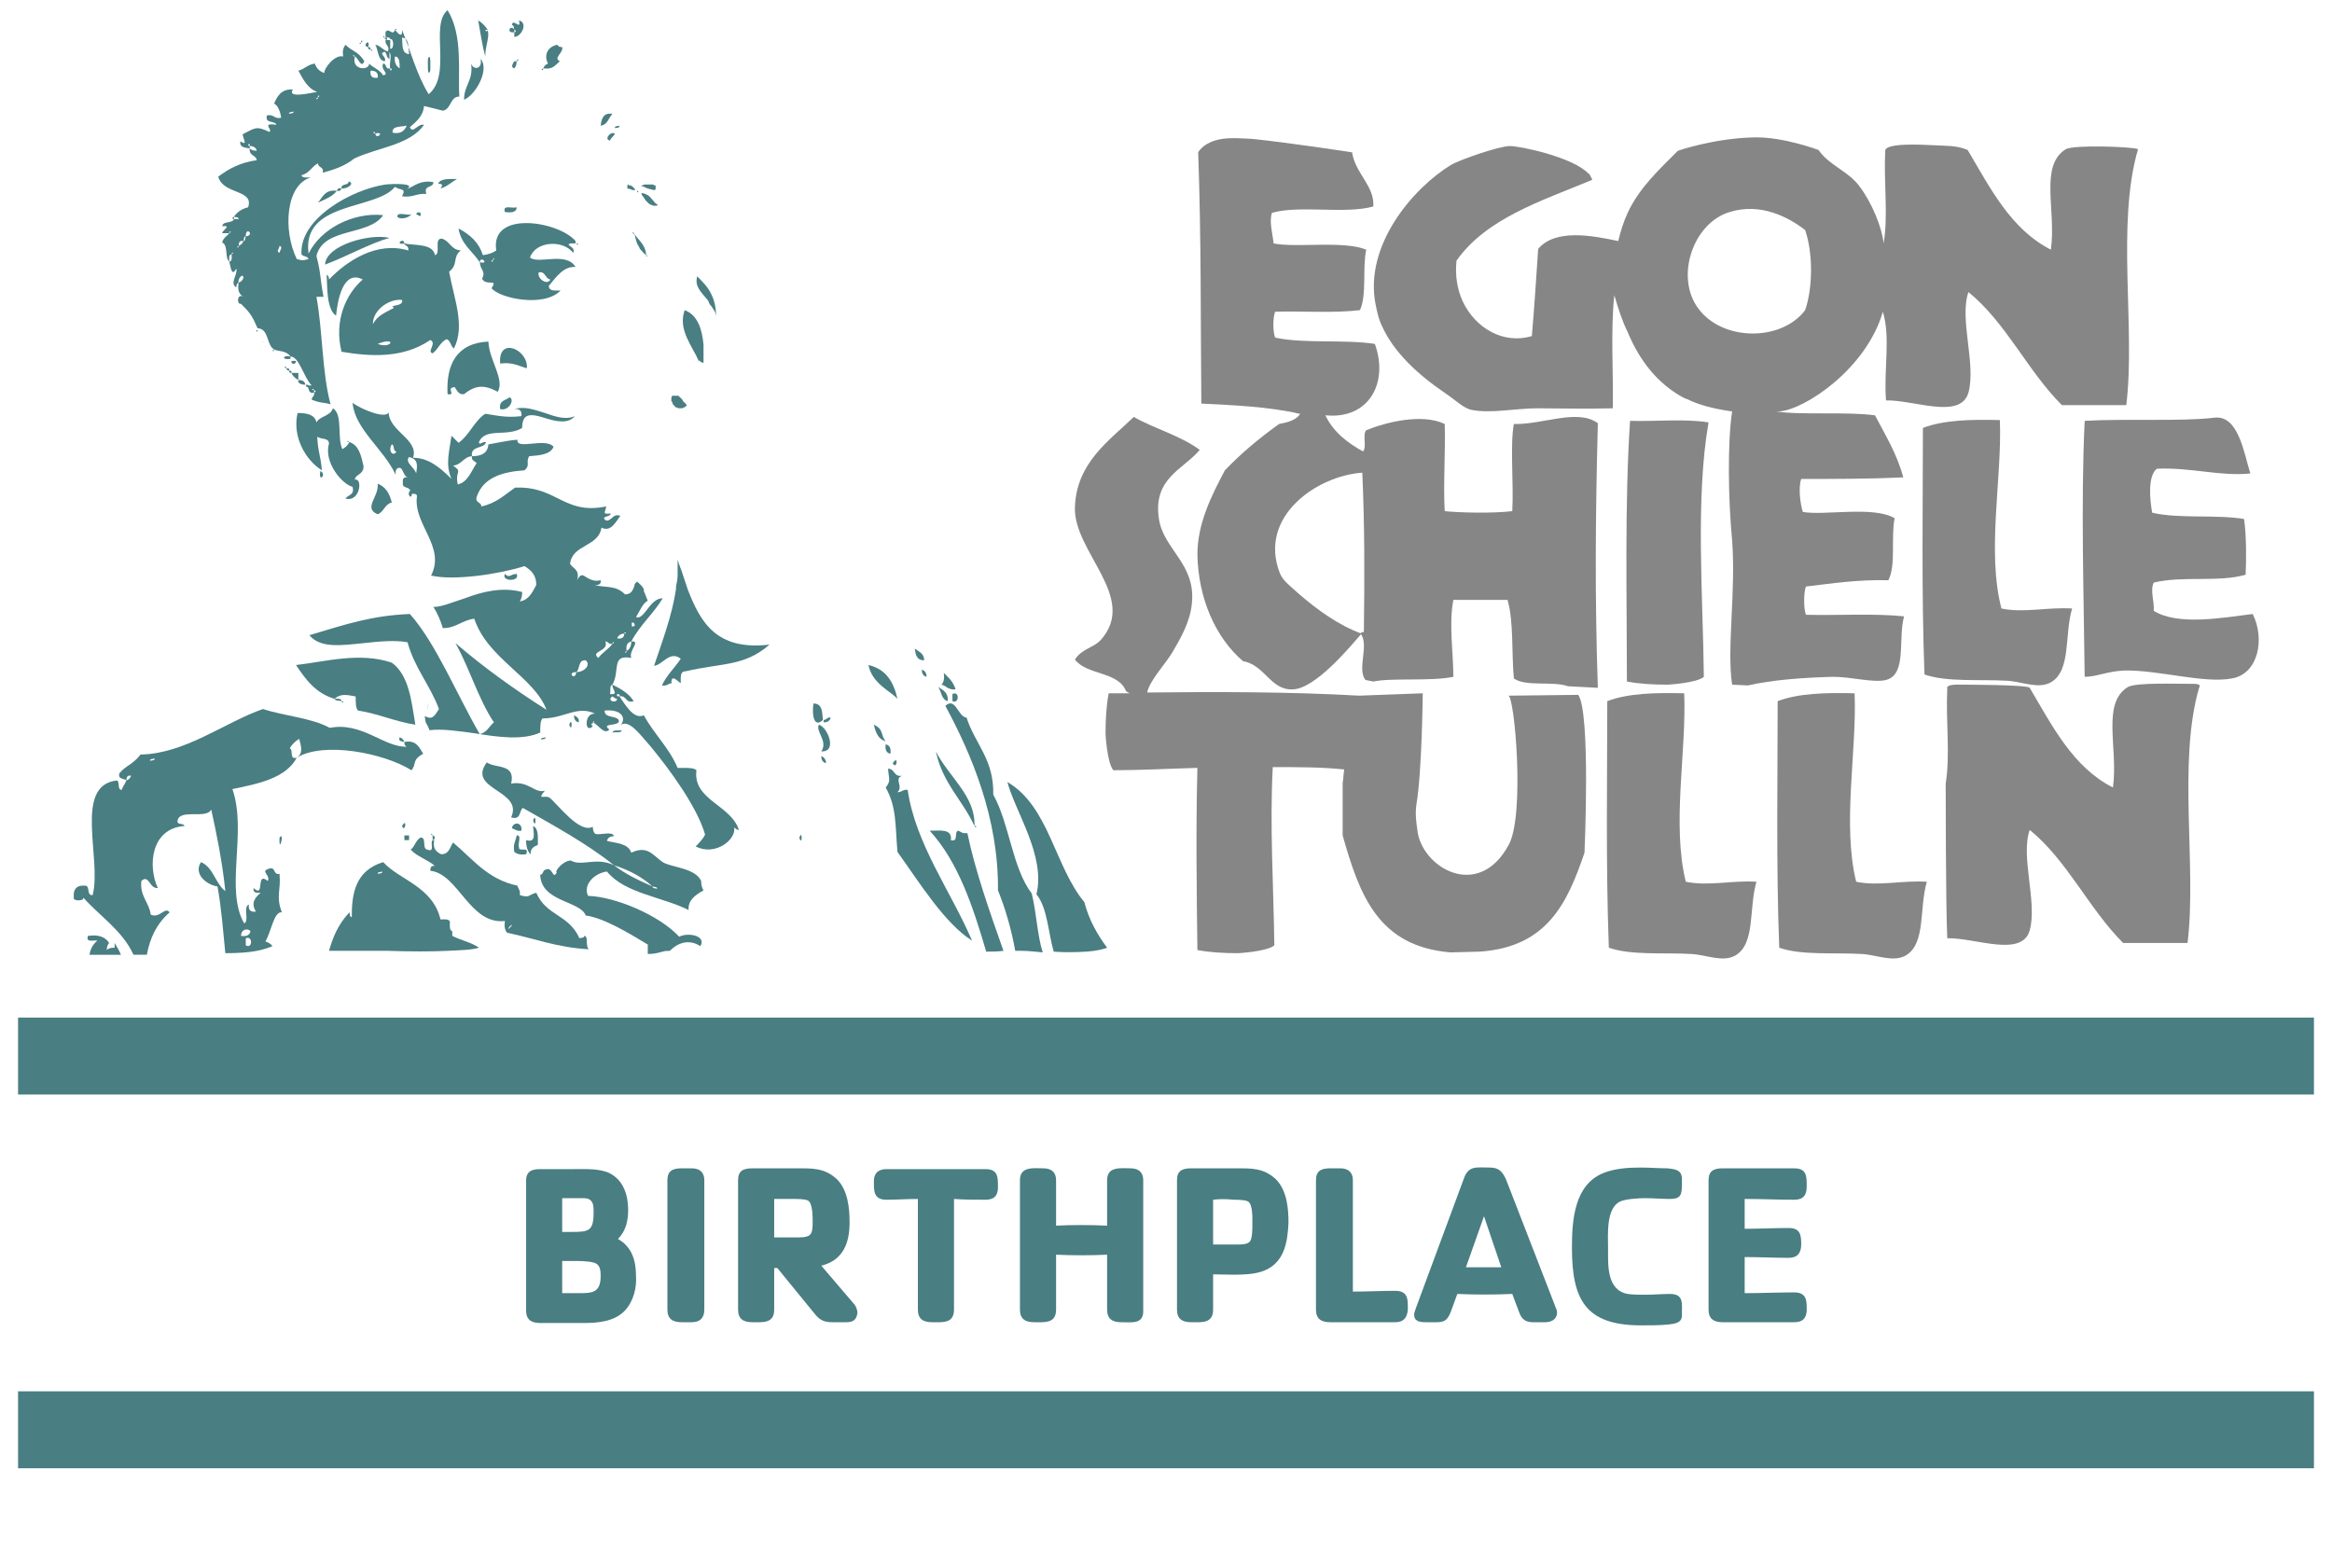 <?xml version="1.0" encoding="UTF-8"?>
<!-- Generator: Adobe Illustrator 22.1.0, SVG Export Plug-In . SVG Version: 6.00 Build 0)  -->
<svg xmlns="http://www.w3.org/2000/svg" xmlns:xlink="http://www.w3.org/1999/xlink" version="1.1" id="Ebene_1" x="0px" y="0px" width="297px" height="199.7px" viewBox="0 0 297 199.7" style="enable-background:new 0 0 297 199.7;" xml:space="preserve">
<style type="text/css">
	.st0{fill:#497E82;}
	.st1{fill:#868686;}
</style>
<g>
	<rect x="2.3" y="177.2" class="st0" width="292.4" height="9.8"></rect>
	<rect x="2.3" y="129.6" class="st0" width="292.4" height="9.8"></rect>
	<g>
		<path class="st1" d="M207.6,53.6c-0.7,10.6-0.4,22.9-0.4,33.2c1.6,0.3,3.3,0.4,5.2,0.4c0,0,3.7-0.2,4.6-1    c-0.1-10-1.1-22.7,0.6-32.4C214.6,53.3,210.9,53.7,207.6,53.6z"></path>
		<path class="st1" d="M192.8,54c-0.5,2.8,0,7.5-0.2,11.1c-2.5,0.3-6.7,0.2-8.6,0c-0.2-3.2,0.1-7.4,0-11.1c-2.9-1.4-7.6-0.2-10,0.8    c-0.5,0.5,0.1,2.1-0.4,2.7c-2-1.1-3.8-2.5-4.8-4.6h0.1c5.4,0.5,8-4.1,6.2-9.1c-3.9-0.6-9,0-12.7-0.8c-0.3-0.7-0.3-2.6,0-3.3    c3.6-0.1,7.5,0.2,10.8-0.2c0.9-1.9,0.3-5.4,0.8-7.7c-2.9-1.2-8.9-0.2-11.8-0.8c-0.1-1.2-0.6-2.8-0.2-3.9c3.6-1,9.3,0.2,12.9-0.8    c0.2-2.6-2.3-4.2-2.7-6.9c0,0-7.8-1.2-12.6-1.7c0,0-1.5-0.1-2-0.1c-0.2,0-0.5,0-0.7,0c-3.4,0-4.3,1.8-4.3,1.8    c0.4,11.3,0.3,21.2,0.4,32c4,0.2,8.7,0.4,12.5,1.3c0,0,0.1,0,0.1,0c-0.5,0.8-1.6,1.1-2.7,1.3c-2.5,1.8-4.8,3.7-6.9,5.9    c-1.7,3.2-3.5,6.8-3.5,10.7c0.1,5.6,2.3,10.6,5.8,13.6c2.8,0.5,3.5,3.7,6.3,3.6c2.9,0,7.5-5.6,8.8-7.1c-3-1.1-5.7-3.1-7.9-5    c-1.1-1-2.1-1.7-2.5-2.7c-2.8-7.2,4.7-12.4,10.5-12.8c0.3,6.5,0.3,13.5,0.2,20.3c-0.1,0-0.4,0-0.4,0.2c1.1,1.5-0.5,4.5,0.6,5.9    l1,0.2c2.4-0.5,7.3,0,10.2-0.6c0-3-0.6-6.8,0-9.8h6.9c0.8,2.8,0.5,6.7,0.8,10c1.5,1.1,4.9,0.3,6.9,1l3.8,0.2    c-0.4-11.6-0.3-22.1,0-33.7C200.9,52,196.5,54.1,192.8,54z"></path>
		<path class="st1" d="M286.9,78.2c-4,0.5-9.5,1.5-12.6-0.4c0.1-1.2-0.5-2.6,0-3.6c3.7-0.9,8.2,0,11.7-1c0.1-1.8,0.1-5.1-0.2-7.1    c-3.6-0.6-8.3,0-11.7-0.8c-0.3-1.6-0.6-4.7,0.6-5.6c4.3-0.2,8.1,1,11.9,0.6c-0.8-2.5-1.5-7.5-4.6-7.1c-4.1,0.5-11.4,0.1-16.5,0.4    c-0.5,10.6-0.1,22.4,0,32.6c1.5,0,2.9-0.7,5-0.8c4.4-0.1,10.2,1.7,13.8,1C287.6,85.8,288.5,81.4,286.9,78.2z"></path>
		<path class="st1" d="M254.7,53.5c-3.7-0.1-7.2,0-9.8,1c0,9.3-0.2,21,0.2,31.4c2.8,1,7.1,0.6,10.5,0.8c1.9,0.1,4,1.1,5.6,0.2    c2.6-1.5,1.7-6,2.7-9.4c-3.1-0.2-6.2,0.6-9,0C253,70.2,255,60.9,254.7,53.5z"></path>
		<path class="st1" d="M192.1,88.6c0.8,0.1,2.1,15,0.1,18.9c-3.9,7.4-11.3,2.9-11.7-1.9c-0.1-0.7-0.3-1.9-0.1-3.2    c0.7-4.1,0.8-14.1,0.8-14.1l-8.1,0.3c0,0,0,0,0,0c-8.8-0.5-18.2-0.5-27-0.4c0.3-1.5,2.3-3.6,3.2-5.1c1-1.7,2.3-3.9,2.5-6.3    c0.5-5-3.6-6.8-4.2-10.7c-0.8-5.2,3.1-6.3,5.2-8.8c-2.4-1.8-5.8-2.7-8.4-4.2c-3.1,3-7.3,5.8-7.5,11.5c-0.2,5.7,8.1,11.5,3.3,16.9    c-0.9,1-2.4,1.1-3.3,2.5c1.5,2,5.5,1.5,6.5,4c0,0,0.2,0.2,0.5,0.3c-0.9,0-1.8,0-2.7,0c-0.3,1.6-0.4,3.3-0.4,5.2c0,0,0.2,3.7,1,4.6    c3.4,0,7-0.2,10.7-0.3c-0.2,7.8-0.1,15.5,0,23.2c1.6,0.3,3.3,0.4,5.2,0.4c0,0,3.7-0.2,4.6-1c-0.1-7.5-0.6-15.2-0.2-22.7    c3.4,0,6.2,0,9.1,0.3c-0.1,0.6-0.1,1.2-0.2,1.7l0,6.7c2.2,7.8,4.6,14.1,13.7,14.9l3.8-0.1c8.5-0.6,11.1-6.1,13.3-12.6    c0,0,0.8-17.9-0.8-20.1L192.1,88.6z"></path>
		<path class="st1" d="M214.7,112.3c-1.8-7.3,0.1-16.6-0.2-24c-3.7-0.1-7.2,0-9.8,1c0,9.3-0.2,21,0.2,31.4c2.8,1,7.1,0.6,10.5,0.8    c1.9,0.1,4,1.1,5.6,0.2c2.6-1.5,1.7-6,2.7-9.4C220.6,112.1,217.6,112.9,214.7,112.3z"></path>
		<path class="st1" d="M236.4,112.3c-1.8-7.3,0.1-16.6-0.2-24c-3.7-0.1-7.2,0-9.8,1c0,9.3-0.2,21,0.2,31.4c2.8,1,7.1,0.6,10.5,0.8    c1.9,0.1,4,1.1,5.6,0.2c2.6-1.5,1.7-6,2.7-9.4C242.3,112.1,239.2,112.9,236.4,112.3z"></path>
		<path class="st1" d="M279.5,87.1c-2.4,0-7.4-0.2-8.5,0.4c-3.4,2.1-1.2,7.8-1.9,12.8c-5.1-2.6-7.7-7.8-10.6-12.7    c-0.2-0.4-8.6-0.4-8.8-0.4c-0.2,0-1.9-0.1-1.7,0.5c-0.2,4.3,0.4,8.3-0.2,12.1c0,0,0,15.7,0.2,19.7c3.5-0.1,9.5,2.5,10.5-1    c1-3.6-1.2-9.4,0-12.8c4.8,3.9,7.5,10,11.9,14.4h8.2c1.2-9.7-1.3-23.1,1.5-32.6C280.2,87.5,280.3,87.1,279.5,87.1z"></path>
		<path class="st1" d="M176,41.5c1.5,3.4,4.7,6.3,8.1,8.6c1.2,0.8,2.3,1.9,3.3,2.1c2.4,0.5,5.7-0.2,8.4-0.2h0c2.8,0,5.9,0.1,9.6,0    c0.1-4.4-0.3-10,0.2-14.4v0c0.5,1.7,1,3.3,1.7,4.7c1.5,3.6,3.8,6.6,7.2,8.4c0.1,0,0.2,0.1,0.2,0.1c0,0,0.1,0,0.1,0    c1.6,0.8,3.6,1.3,5.8,1.6c-0.6,4-0.5,11.2,0,16.4c0.5,6.6-0.7,13.8,0,18.4l2,0.1c3.1-0.7,6.9-1,10.9-1.1c2.3,0,5.1,0.8,6.7,0.4    c2.7-0.7,1.5-5.2,2.3-8.1c-3.8-0.4-8.4-0.1-12.5-0.2c-0.3-0.8-0.3-2.8,0-3.6c3.4-0.4,6.6-0.9,10.5-0.8c1-1.9,0.3-5.5,0.8-7.9    c-2.7-1.6-9-0.3-11.7-0.8c-0.3-1-0.6-3-0.2-4.2c4.4,0,8.8,0,13-0.2c-0.8-3-2.3-5.4-3.6-7.9c-3.6-0.5-9.5,0-12.6-0.5c0,0,0,0,0,0    c0.1,0,0.2,0,0.4,0c3.2-0.2,11.1-5.4,13.2-12.7c1,3.3,0.1,7.2,0.4,11.3c3.5-0.1,9.5,2.5,10.5-1c1-3.6-1.2-9.4,0-12.8    c4.8,3.9,7.5,10,11.9,14.4h8.2c1.2-9.7-1.3-23.1,1.5-32.6c-0.5-0.3-8.1-0.6-9.2,0c-3.4,2.1-1.2,7.8-1.9,12.8    c-5.1-2.6-7.7-7.8-10.6-12.7c-1.5-0.6-2.5-0.5-4.3-0.6c-1.8-0.1-6.2-0.3-6.2,0.7c-0.2,4.2,0.4,8.1-0.2,11.8    c-0.2-2-1.5-5.2-3.1-7.3c-1.4-1.9-3.8-2.6-5.2-4.6c0,0-4.5-1.7-8.2-1.6c-5.1,0.1-9.7,1.7-9.7,1.7c-2.4,2.4-4.9,4.7-6.4,7.9    c-0.5,1.1-0.9,2.3-1.2,3.6c-3.3-0.7-8-1.6-10.2,1c-0.2,3.1-0.5,7.5-0.8,11.1c-3.6,1.1-7.2-1-8.8-4.4c-0.7-1.5-1-3.3-0.8-5.2    c3.8-5.4,10.8-7.6,17.3-10.3l0,0l0,0c0,0,0,0,0,0c-0.1-0.2-0.2-0.4-0.3-0.6c-0.1-0.1-0.1-0.2-0.2-0.2c-2-2.1-8.7-3.5-10-3.5    c-1.4,0-6.5,1.8-7.5,2.4c0,0,0,0,0,0c-4.9,3-11.1,10.3-9.6,17.8C175.4,39.8,175.6,40.7,176,41.5z M220.3,27    c3.9-1.2,7.4,0.6,9.6,2.3c1,2.9,1,7.3,0,10.2c-3,4-10.5,4-13.6-0.2C213.3,35.3,215.6,28.4,220.3,27z"></path>
	</g>
	<g>
		<g>
			<path class="st0" d="M82.4,32.7L82.4,32.7C82.4,32.7,82.5,32.7,82.4,32.7C82.5,32.7,82.5,32.7,82.4,32.7     C82.5,32.6,82.5,32.6,82.4,32.7L82.4,32.7c0-0.1,0-0.1,0-0.2c0,0,0,0,0,0c0,0,0,0-0.1,0c0,0,0,0,0,0     C82.3,32.7,82.4,32.7,82.4,32.7z"></path>
			<path class="st0" d="M31.6,26.4c-0.8,0.2-1.4,0.6-1.8,1.2c0.2,0.1,0.6,0,0.6,0.3h-0.6v-0.3c-0.3,0.1-0.2,0.3,0,0.3     c-0.2,0.6-1.4,0.2-1.5,0.9c1.3-0.1,0,0.5,0,0.9h0.9c0-0.4,0.4-0.2,0,0c-0.3,0.4-0.8,0.6-0.9,1.2c0.8,0.3,0.3,2,0.9,2.4     c0-0.4-0.1-0.9,0.3-0.9c0-0.4,0.4-0.2,0,0c0,0.4,0.1,0.9-0.3,0.9c0.2,0.8,0.3,2,0.9,0.9c0.2,0.8-0.9,1.9,0,2.4     c0-0.4,0.1-0.5,0.3-0.6c-0.2-0.5,0.6-1.3,0.6-0.6c-0.1,0.3-0.3,0.5-0.6,0.6c-0.2,1,0.1,1.5,0.6,1.8c-0.8-0.5-0.9,1-0.3,0.9     c1.2,1.2,1.4,1.5,2.1,3.1c1.5,0.1,1.1,2.1,2.1,2.7c-0.4,0.2,0,0.4,0,0c0.6,0.3,1.5,0.1,2.1,0.9c-1.1-0.2-1.1,0.5,0,0.3v-0.3     c1.1,0,1.7,2.7,2.7,3.7h-0.6c0.3,0.3,0.1,1.1,0.9,0.9v-0.3c-0.4,0-0.2-0.4,0,0c0.2,0,0.3,0.2,0,0.3c0.1,0.5-0.3,0.5-0.3,0.9     c1.2,0.5,1.5,0.3,2.4,0.6c-1.1-4.1-1-9.4-1.8-13.7h0.9c-0.5-2.7-0.3-2.9-0.9-5.2c0.9-3.7,6.7-2.5,8.5-5.2c-3.9-0.4-8,1.8-9.5,4.9     c-0.9-6.7,8.6-5.5,11-8.5c0.7,0.5,1.5,0.1,0.9,1.2c1.4,0.2,1.8-0.4,3.1-0.3c-0.4-1.2,0.9-0.7,0.9-1.5c-1.7-0.3-2.4,0.5-3.4,0.9     c1.3-0.8-1.8-0.7-2.7-0.6c-4.2,0.6-11,4.3-10.7,8.9c0.2,0.3,0.8,0.2,0.9,0.6c-0.9,0.2-0.6,0.2-1.5,0c-1.8-3.7-1.4-9.5,1.8-10.4     c-0.5,0-1.2,0.1-1.2-0.3c1-0.2,1.3-1.1,2.1-1.5c0,0.6,0.8,0.4,0.6,1.2c1.5-0.4,2.9-0.9,4-1.8c2.9-1.4,7.1-1.7,8.9-4.3     c-0.8-0.2-1.4,1.2-1.8,0.3c0.8-0.7,1.7-1.4,1.8-2.7c0.9,0.2,1.6,0.4,2.4,0.6c1.1-0.2,0.9-1.8,2.1-1.8c-0.2-3.1,0.5-7.8-1.5-11     c-2.3,1.9,0.6,8.2-2.4,10.7c-1.5-2.4-2.3-5.5-3.4-8.2c0.1,1.3-0.7,0.2-0.9,0c-0.3,0.9-0.8-0.4-1.2,0.3v0.6c0.2,0.1,0.6,0,0.6,0.3     c0.5-0.2,0.5,1.4,0,1.2V5.1h-0.6c-0.1,0.7,0.6,0.7,0.3,1.5c0.7,0.1,0.1,1.5,0.3,2.1c0.2,0,0.3,0.2,0,0.3V8.7     c-0.7,0.2-0.4-0.6-0.9-0.6c-0.4,0.8,0.9,1.3,0,1.5c-0.4-0.7-1.3-1-1.8-1.5c0.1,0.9-2.3,0.9-1.8-0.9c-0.4,0-0.2-0.4,0,0     c0.4,0.1,0.8,1.6,1.2,0.6c-0.8-1.3-1.5-1.2-2.4-2.1c-0.3,0.4-0.4,0.8-0.3,1.5c-1-0.3-2.4,1.4-2.4,2.1c-0.6-0.2-1-0.6-1.2-1.2     C39.2,8.2,38.8,8.8,38,9c0.6,1.1,1.2,2.3,2.4,2.7c-0.7,0.1-3.9,0.9-3.1-0.3c-1.5-0.1-2,0.9-2.4,1.8c0.6,0.2,0.9,1.5,0.9,1.8     c-0.9,0.2-0.9-0.5-1.8-0.3c-0.3,1.1,1,0.6,1.2,1.2c-2-0.3-0.4,0.6-0.9,0.9c-1.7-0.8-1.8-0.5-3.4,0.3c0.1,0.7,0.7,1.5-0.3,0.9     c-0.1,0.8,0.6,0.8,1.2,0.9v-0.3c-0.2,0-0.3-0.2,0-0.3v0.3c0.5,0,0.8,0.2,0.9,0.6c-0.4,0-0.7-0.1-0.9-0.3c-0.1,1,0.8,0.8,0.9,1.5     c-2.1,0.3-3.6,1.1-4.9,2.1C28.4,24.8,32.4,24.1,31.6,26.4z M52.1,6.9c-1-0.1-0.8-1.2-0.9-2.1C52.1,4.8,52,6,52.1,6.9z M50.9,8.7     c-0.5-0.3-0.7-0.8-0.6-1.5C50.9,7.2,50.9,8,50.9,8.7z M51.8,16c-0.3,0.7-0.8,1.1-1.8,0.9C49.9,16,51,16.2,51.8,16z M47.8,17     C47.4,17,47.6,16.5,47.8,17C49.1,16.7,47.9,17.9,47.8,17z M48.1,9.9c-0.7,0.1-1-0.2-0.9-0.9C47.9,9,48.2,9.3,48.1,9.9z      M40.5,12.4C40.4,12,40.9,12.2,40.5,12.4C40.5,12.8,40,12.6,40.5,12.4z M37.4,14.2c0,0.3-0.4,0.2-0.6,0.3     C36.8,14.2,37.2,14.3,37.4,14.2z M35.6,31.3c0.5,0.2,0,0.6,0,0.9C35.1,32,35.6,31.7,35.6,31.3z M31.3,30.1     c-0.1,0.2,0,0.6-0.3,0.6c-0.1,0.3-0.3,0.5-0.6,0.6c0,0.4-0.4,0.2,0,0c0-0.4,0.1-0.7,0.6-0.6C31.1,30.5,31,30.1,31.3,30.1     C31.3,28.7,32.5,30,31.3,30.1z"></path>
			<path class="st0" d="M62.1,3.8c0,0.2-0.2,0.3-0.3,0H62.1c-0.3-0.5-0.7-0.9-1.2-1.2c0.3,1.6,0.5,3.1,0.9,4.6     C61.8,5.7,62.4,4.8,62.1,3.8z"></path>
			<path class="st0" d="M50.5,3.8C50.4,3.4,50.2,3.9,50.5,3.8L50.5,3.8z"></path>
			<path class="st0" d="M65.5,4.1V3.8C65.7,3.8,65.8,4.1,65.5,4.1v0.6c0.9,0,1.8-1.8,0.6-2.1c0.3,1.4-0.8-0.4-0.9,0.6     c0.3,0,0.2,0.4,0.3,0.6C65,3,64.4,4.3,65.5,4.1z"></path>
			<path class="st0" d="M49,4.8C48.8,4.3,48.7,4.8,49,4.8L49,4.8z"></path>
			<path class="st0" d="M49.3,5.1V4.8H49C49,5,49.1,5,49.3,5.1z"></path>
			<path class="st0" d="M46,5.4C46.4,5.2,45.9,5,46,5.4L46,5.4z"></path>
			<path class="st0" d="M46,5.4C45.5,5.6,46,5.7,46,5.4L46,5.4z"></path>
			<path class="st0" d="M46.9,6C47.2,4.7,46,5.9,46.9,6L46.9,6z"></path>
			<path class="st0" d="M49,7.8c0.3-0.6-0.9-1,0-1.2c0.3,0.2,0.2,0.8,0.6,0.9V6.6c-0.8-0.1-1.1-0.8-1.8-0.9     C48.2,6.4,48.1,7.7,49,7.8z"></path>
			<path class="st0" d="M71.3,7.8c-0.9-0.4,0.5-1.1,0.3-1.8c-0.4,0-0.5-0.1-0.6-0.3c-1.2,0.2-1.8,1.3-1.2,2.4     c-0.3,0.1-0.5,0.3-0.6,0.6C70.4,8.9,70.7,8.3,71.3,7.8z"></path>
			<path class="st0" d="M47.2,6.3L47.2,6.3C47.2,6,47.1,6,46.9,6C46.8,6.2,47,6.3,47.2,6.3z"></path>
			<path class="st0" d="M47.2,6.3C47.4,6.7,47.6,6.3,47.2,6.3L47.2,6.3z"></path>
			<path class="st0" d="M54.8,9c0-0.4,0.1-2.5-0.3-1.5C54.5,7.9,54.4,10,54.8,9z"></path>
			<path class="st0" d="M61.2,7.5C61.5,8.8,60.3,9,60,8.1c0.3,2.2-0.9,2.7-0.9,4.6C60.6,12.1,62.4,8.8,61.2,7.5z"></path>
			<path class="st0" d="M65.8,7.8C66.3,7.6,65.8,7.4,65.8,7.8L65.8,7.8z"></path>
			<path class="st0" d="M65.5,8.7c0.2-0.2,0.3-0.5,0.3-0.9h-0.3C65.3,8.1,65,8.6,65.5,8.7z"></path>
			<path class="st0" d="M69.2,8.7C68.7,8.9,69.2,9.1,69.2,8.7L69.2,8.7z"></path>
			<path class="st0" d="M78,14.5c-1.2-0.2-1.4,0.7-1.5,1.5C77.4,15.9,77.5,15,78,14.5z"></path>
			<path class="st0" d="M54.5,16C54.7,16.2,54.4,15.9,54.5,16L54.5,16z"></path>
			<path class="st0" d="M78.9,16c-0.2,0.1-0.6,0-0.6,0.3C78.6,16.3,78.9,16.3,78.9,16z"></path>
			<path class="st0" d="M77.7,17.9c0.1-0.4,0.5-0.5,0.6-0.9C77.7,16.7,76.9,17.8,77.7,17.9z"></path>
			<path class="st0" d="M58.2,22.8c-1,0-2.1-0.1-2.4,0.6c0.6,0,0.6,0.2,0.3,0.6C56.9,23.8,57.5,23.2,58.2,22.8z"></path>
			<path class="st0" d="M44.4,23.1c0,0.6-1,0.2-0.9,0.9C44.1,24.1,45.3,23.4,44.4,23.1z"></path>
			<path class="st0" d="M80.1,23.7C80,23.2,79.8,23.7,80.1,23.7L80.1,23.7z"></path>
			<path class="st0" d="M82,23.8c0.1,0,0.1,0,0.2,0.1c0.1,0,0.2,0.1,0.3,0.1c0.1,0,0.2,0.1,0.3,0.1c0,0,0.1,0,0.1,0     c0.1,0,0.2,0.1,0.3,0.1c0,0,0,0,0,0c0.1,0,0.1,0,0.2,0c0,0,0,0,0,0c0,0,0.1-0.1,0.1-0.1c0,0,0,0,0-0.1c0-0.1,0-0.2,0-0.3     c0,0,0,0,0,0c0-0.1,0-0.1-0.1-0.1c0,0,0,0-0.1,0c0,0-0.1-0.1-0.1-0.1c0,0-0.1,0-0.1,0c0,0-0.1,0-0.2,0c0,0-0.1,0-0.1,0     c0,0-0.1,0-0.1,0c-0.1,0-0.1,0-0.2,0c0,0,0,0,0,0c-0.1,0-0.2,0-0.3,0c0,0-0.1,0-0.1,0c-0.1,0-0.2,0.1-0.3,0.1     c-0.1,0.1-0.1,0.1-0.1,0.2c0,0,0,0,0,0C81.8,23.7,81.9,23.7,82,23.8z"></path>
			<path class="st0" d="M80.5,24.2L80.5,24.2C80.5,24.2,80.5,24.2,80.5,24.2c0,0,0.1,0,0.1,0c0,0,0.1,0,0.1,0c0,0,0.1,0,0.1,0     c0,0,0.1,0,0.1,0c0,0,0,0,0,0l0,0v0c0,0,0,0,0,0c0-0.1-0.1-0.2-0.2-0.3c0,0,0,0-0.1-0.1c-0.1-0.1-0.2-0.1-0.3-0.2c0,0,0,0,0,0v0     c-0.1,0-0.2,0-0.4,0V24C80.3,24.1,80.4,24.1,80.5,24.2z"></path>
			<polygon class="st0" points="84.1,24 84.1,24 84.1,24 84.1,24 84.1,24    "></polygon>
			<polygon class="st0" points="84.1,24 84.1,24 84.1,24    "></polygon>
			<polygon class="st0" points="84.1,24 84.1,24 84.1,24 84.1,24 84.1,24 84.1,24 84.1,24    "></polygon>
			<path class="st0" d="M84.1,24C84.1,24,84.1,24,84.1,24C84.1,24,84.1,24,84.1,24L84.1,24L84.1,24C84.1,24,84.1,24,84.1,24     C84.1,24,84.1,24,84.1,24C84.1,24,84.1,24,84.1,24L84.1,24C84.1,24,84.1,24,84.1,24z"></path>
			<polygon class="st0" points="84.2,24 84.2,24 84.2,24    "></polygon>
			<path class="st0" d="M84.1,24L84.1,24C84.1,24,84.1,24,84.1,24C84.2,24,84.2,24,84.1,24C84.2,24,84.2,24,84.1,24     C84.2,24,84.2,24,84.1,24C84.2,24,84.2,24,84.1,24C84.2,24,84.2,24,84.1,24C84.2,24,84.2,24,84.1,24C84.2,24,84.2,24,84.1,24     C84.2,24,84.2,24,84.1,24L84.1,24C84.2,24,84.2,24,84.1,24C84.2,24,84.2,24,84.1,24C84.2,24,84.2,24,84.1,24     C84.1,24,84.1,24,84.1,24L84.1,24L84.1,24C84.1,24,84.1,24,84.1,24C84.1,24,84.1,24,84.1,24L84.1,24C84.1,24,84.1,24,84.1,24     C84.1,24,84.1,24,84.1,24C84.1,24,84.1,24,84.1,24C84.1,24,84.1,24,84.1,24L84.1,24z"></path>
			<path class="st0" d="M42.9,24.3c0.4,0.1,0.5-0.1,0.6-0.3C43.2,23.9,43,24,42.9,24.3z"></path>
			<path class="st0" d="M40.5,25.8c0.9-0.4,1.9-0.8,2.4-1.5C41.4,24.1,41.1,25.1,40.5,25.8z"></path>
			<path class="st0" d="M55.1,24.6C55,24.5,55.3,24.8,55.1,24.6L55.1,24.6z"></path>
			<path class="st0" d="M81.1,24.3c0.1,0.3,0.2,0.2,0.2,0.1v0c0,0,0,0,0,0c0,0,0,0-0.1-0.1c0,0,0,0,0,0     C81.2,24.3,81.1,24.3,81.1,24.3C81.1,24.3,81.1,24.3,81.1,24.3L81.1,24.3L81.1,24.3z"></path>
			<path class="st0" d="M81.8,24.9c0,0,0,0.1,0.1,0.1c0,0.1,0.1,0.1,0.1,0.2c0,0,0.1,0.1,0.1,0.1c0,0.1,0.1,0.1,0.1,0.2     c0,0,0.1,0.1,0.1,0.1c0.1,0.1,0.1,0.1,0.2,0.2c0,0,0.1,0.1,0.1,0.1c0.1,0.1,0.2,0.1,0.3,0.2c0,0,0.1,0,0.1,0     c0.1,0,0.1,0.1,0.2,0.1c0,0,0.1,0,0.1,0c0,0,0.1,0,0.1,0c0,0,0,0,0.1,0c0,0,0.1,0,0.1,0c0.1,0,0.1-0.1,0.2-0.1c0,0,0,0,0,0l0,0     c0,0,0,0,0,0c-0.6-0.3-0.8-1-1.4-1.3c-0.2-0.1-0.4-0.2-0.7-0.2c0,0,0,0,0,0C81.7,24.7,81.7,24.8,81.8,24.9z"></path>
			<path class="st0" d="M65.8,26.4C65.2,26.6,64,26,64.3,27C65,27.1,65.8,27.1,65.8,26.4z"></path>
			<path class="st0" d="M53.6,27.3c0-0.3-0.5-0.4-0.6,0C53.3,27.3,53.5,27.8,53.6,27.3z"></path>
			<path class="st0" d="M52.4,27.3c-0.5,0.2-1.8-0.4-1.8,0.3C50.9,28,52,27.8,52.4,27.3z"></path>
			<path class="st0" d="M61.5,32.5c-0.5-1.6-1.6-2.6-3.1-3.4c0.3,2,1.8,2.9,2.7,4.3c0.1-0.9,1.3,0.3,0,0c0.1,1.1,0.8,1.1,0.3,2.1     c0.5,1,2.1-0.1,1.2,1.2c1,1.3,6.7,2.5,8.8,0.3c-0.8,0-1.5,0.1-1.5-0.6c1-1.2,1.9-2.5,3.4-2.4c-1.2-2-4.7-0.3-5.8-1.2     c0.7-2.1,4.2-2.3,5.5-0.6c0.4-0.8-1.2-1-0.3-1.2h0.6v-0.3c-2.1-2.5-10.9-4-10.1,1.2C62.8,32.2,62.2,32.4,61.5,32.5z M62.8,33.1     C62.8,33.5,62.3,33.3,62.8,33.1C62.7,32.8,63.2,32.9,62.8,33.1z M70.1,35.6c-0.4,0.8-1.7-0.1-1.5-0.9     C69.5,34.5,69.4,35.5,70.1,35.6z"></path>
			<path class="st0" d="M41.4,33.7c2.9-1.1,5.7-2.7,8.2-3.4C47.2,29.7,41.5,31.2,41.4,33.7z"></path>
			<path class="st0" d="M82.3,32.5c-0.1-1.4-1-1.9-1.5-2.7c-0.1-0.1-0.1-0.2-0.2-0.2l0,0c0,0-0.1,0,0,0.1c0,0,0,0,0.1,0.1     c0,0,0,0,0,0c0,0,0,0,0.1,0c0,0,0,0,0,0c0.1,0.4,0.2,0.8,0.3,1.1c0.1,0.3,0.3,0.5,0.4,0.8C81.8,32,82,32.3,82.3,32.5     C82.3,32.5,82.3,32.5,82.3,32.5C82.3,32.5,82.3,32.5,82.3,32.5z"></path>
			<path class="st0" d="M50.2,30.7C50.1,30.6,50.4,30.9,50.2,30.7L50.2,30.7z"></path>
			<path class="st0" d="M55.1,45c0.7-0.5,1-1.5,1.8-1.8c0.5,0.2,0.5,0.9,0.9,1.2c1.5-2.9,0-6.4-0.6-9.8c1.2-0.9,0.4-1.9,1.5-2.7     c-1.3-0.1-1.4-1.2-2.4-1.5c-1.1-0.1-0.1,1.9-0.9,2.1c-0.3-1.5-2.4-1.2-4-1.5c0.2,0.3,0.7,0.3,0.6,0.9c-4-1.2-7.8,1.3-10.1,3.7     c0-0.4-0.1-0.5-0.3-0.6c0.1,1-0.1,4.4,1.2,5.2c0.2-2,0.9-5.9,3.4-4.6c-2.1,1.8-3.7,5.2-2.7,9.2c3.6,0.6,7.8,0.9,11.3-1.5     C55.7,43.7,54.3,44.8,55.1,45z M48.1,43.8C50.6,42.8,49.9,44.5,48.1,43.8L48.1,43.8z M50.2,39.2c-1.1,0.6-2.2,1-2.7,2.1     c-0.1-1.7,2-3.3,3.7-3.1C51.5,39.1,49.3,38.8,50.2,39.2z"></path>
			<path class="st0" d="M51.5,31C51.4,30.1,50.2,31.3,51.5,31L51.5,31z"></path>
			<path class="st0" d="M73.4,31C73.6,31.4,73.8,31,73.4,31L73.4,31z"></path>
			<path class="st0" d="M90.6,39C90.6,39,90.6,39,90.6,39c0.1,0.1,0.1,0.2,0.2,0.3c0,0,0,0,0,0c0.1,0.1,0.1,0.2,0.2,0.3c0,0,0,0,0,0     c0.1,0.2,0.2,0.5,0.2,0.8c0,0,0,0,0,0c0,0,0,0,0,0c0-1.2-0.2-2.1-0.6-2.9c-0.4-0.9-1.1-1.6-1.8-2.3c-0.4,1.3,0.6,2.1,1.4,3.1     C90.3,38.6,90.4,38.8,90.6,39z"></path>
			<path class="st0" d="M32.8,42C32.4,42.2,32.9,42.4,32.8,42L32.8,42z"></path>
			<path class="st0" d="M33.5,43.5C33.7,43.7,33.3,43.4,33.5,43.5L33.5,43.5z"></path>
			<path class="st0" d="M57.9,49.3c0.3,0.4,0.5,1,1.2,0.9c1.5-1.2,2.6-1.2,4.3-0.3c0.9-1.6-1.1-4-1.2-6.4c-4.1,0.2-5.4,3-5.2,6.7     C58.2,50.4,56.7,49.4,57.9,49.3z"></path>
			<path class="st0" d="M33.8,44.1C33.6,44,34,44.3,33.8,44.1L33.8,44.1z"></path>
			<path class="st0" d="M63.7,46.3c1.6-0.2,2.3,0.3,3.4,0.6C67.3,44.5,63.4,42.8,63.7,46.3z"></path>
			<path class="st0" d="M37.1,46C37.2,46.9,38.4,45.7,37.1,46L37.1,46z"></path>
			<path class="st0" d="M88.9,46C88.9,46,88.9,46,88.9,46C88.8,46.1,88.8,46.1,88.9,46C88.8,46.1,88.8,46.1,88.9,46     c-0.1,0.1-0.1,0.1,0,0.1c0,0,0,0,0,0c0,0,0,0,0,0l0,0c0,0,0,0,0,0C88.9,46.2,88.9,46.1,88.9,46C89,46.1,89,46.1,88.9,46     c0.1,0,0.1,0,0.1-0.1c0.2,0.1,0.3,0.3,0.6,0.3c0-0.8,0-1.6,0-2.3c-0.2-2.1-0.8-3.8-2.4-4.4v0l0,0C86.3,42,88.2,44.1,89,46     C88.9,46,88.9,46,88.9,46z"></path>
			<path class="st0" d="M36.5,46.9C36.3,46.4,36.1,46.9,36.5,46.9L36.5,46.9z"></path>
			<path class="st0" d="M36.8,47.2c0.1-0.3-0.1-0.3-0.3-0.3C36.5,47.1,36.6,47.2,36.8,47.2z"></path>
			<path class="st0" d="M37.1,47.5c0.1-0.3-0.1-0.3-0.3-0.3C36.8,47.4,36.9,47.5,37.1,47.5z"></path>
			<path class="st0" d="M38,48.4v-0.9h-0.9C37.3,47.9,37.6,48.2,38,48.4z"></path>
			<path class="st0" d="M38,48.4v0.3c0.2,0.2,0.5,0.3,0.9,0.3C38.8,48.6,38.6,48.4,38,48.4z"></path>
			<path class="st0" d="M39.3,49.3c0.1-0.3-0.1-0.3-0.3-0.3C38.9,49.3,39.1,49.3,39.3,49.3z"></path>
			<path class="st0" d="M85.6,51.2C85.6,51.3,85.6,51.3,85.6,51.2c0,0.1,0.1,0.2,0.1,0.3c0,0,0,0,0.1,0.1c0,0,0.1,0.1,0.1,0.1     c0,0,0,0,0.1,0.1c0,0,0.1,0.1,0.1,0.1c0,0,0,0,0.1,0c0.1,0,0.1,0.1,0.2,0.1c0,0,0,0,0.1,0c0,0,0.1,0,0.1,0c0,0,0,0,0,0     c0,0,0,0,0,0c0.1,0,0.1,0,0.2,0c0,0,0,0,0.1,0c0.1,0,0.1-0.1,0.2-0.1c0,0,0,0,0,0c0.1,0,0.1-0.1,0.2-0.1c0,0,0,0,0,0     c0.1-0.1,0.1-0.1,0.2-0.2l0,0l0,0c-0.1,0-0.1-0.1-0.2-0.2c0,0,0-0.1-0.1-0.1c0,0-0.1-0.1-0.1-0.1c0,0-0.1-0.1-0.1-0.1     c0-0.1-0.1-0.1-0.1-0.2c0,0-0.1-0.1-0.1-0.1c0,0,0-0.1-0.1-0.1c0,0-0.1-0.1-0.1-0.1c0,0-0.1-0.1-0.1-0.1c0,0-0.1-0.1-0.1-0.1     c0,0-0.1,0-0.1,0c-0.1,0-0.1,0-0.2,0c0,0-0.1,0-0.1,0c0,0,0,0,0,0c-0.1,0-0.2,0-0.4,0l0,0v0l0,0c0,0,0,0,0,0     c0,0.1-0.1,0.2-0.1,0.3c0,0,0,0.1,0,0.1c0,0.1,0,0.1,0,0.2c0,0,0,0.1,0,0.1C85.6,51.1,85.6,51.2,85.6,51.2z"></path>
			<path class="st0" d="M63.7,52.1c1.1,0.3,1.9-1.2,1.2-1.5C64.4,51,63.5,51,63.7,52.1z"></path>
			<path class="st0" d="M88.7,98.1c-0.3-0.3-1-0.3-1.7-0.3c-0.2,0-0.5,0-0.7,0c-1.1-2.6-3-4.3-4.3-6.7c-1.3,0.6-2.4-1.4-3.1-2.4     c-0.2,0-0.4,0-0.3-0.3c0.2,0,0.4,0,0.3,0.3c0.4-0.1,0.6,0.1,0.8,0.3c0.2,0.2,0.4,0.5,1,0.3c-0.6-1-1.7-1.6-2.7-2.1     c-0.1,0.6,0.9,1.3-0.3,1.2c0.1-0.5-0.1-1.1,0.3-1.2c1-1.8-0.2-3.9,2.4-3.4c-0.4-0.9,1.3-2.2,0-2.1c0,0.6-0.2,1-0.6,1.2     c0,0.4-0.4,0.2,0,0c-0.1-0.7,0.1-1.1,0.6-1.2c1.1-2.1,2.8-3.5,4-5.5c-1.7,0-2.3,2.8-3.4,2.4c0.5-0.8,0.8-1.7,1.5-2.1     c-0.2-0.4-0.3-0.8-0.5-1.2h0c0,0,0-0.1,0-0.1C82,75.1,82,75,82,75c0,0-0.1-0.1-0.1-0.1c0-0.1-0.1-0.1-0.1-0.2     c0,0-0.1-0.1-0.1-0.1c-0.1-0.1-0.1-0.1-0.2-0.2c0,0-0.1-0.1-0.1-0.1c-0.1-0.1-0.2-0.2-0.3-0.2c0,0-0.1,0.1-0.1,0.1     c0,0,0,0-0.1,0.1c0,0.1-0.1,0.1-0.1,0.2c0,0,0,0,0,0.1c0,0.1-0.1,0.2-0.1,0.2c0,0,0,0,0,0.1c-0.2,0.4-0.4,0.8-1.1,0.8     c-1.2-1.2-2.3-0.8-4-1.2c0.6,0.1,1-0.1,0.9-0.6c-0.8,0.2-1.3-0.1-1.7-0.3c-0.5-0.3-0.8-0.7-1.3,0.3c0.4-1.4-0.6-1.5-0.9-2.1     c0.3-2.5,3.6-2.1,4-4.6c1.2,0.6,1.8-0.7,2.4-1.5c-0.5-0.2-0.8,0-1.1,0.3c-0.4,0.3-0.7,0.5-1,0c0.2-0.3,0.8-0.2,0.9-0.6     c-1.2,0.1-0.7-0.1-0.6-0.9c-2.9,0.6-4.5-0.2-6.3-1.1c-1.4-0.7-2.9-1.4-5.3-1.3c-1.3,0.9-2.4,2-4.3,2.4c0-0.6-0.8-0.4-0.6-1.2     c0.8-2.4,3.1-3.2,6.1-3.4c0.8-0.7,0.1-1,0.6-1.8c1.3-0.1,2.7-0.2,3.1-1.2c-0.5-0.6-1.7-0.5-2.7-0.4c-1.1,0.1-2,0.2-1.9-0.5     c-1.3,0.1-2.5,0.4-3.7,0.6c-0.1,1.2-1,1.5-2.1,1.5c-0.1,0.6,0.4,0.6,0.6,0.9c-0.7,1-1.1,2.4-2.4,2.7c-0.4-1.8,0.7-1.5-0.6-2.4     c1.1-0.1,1.3-1.1,2.4-1.2c-0.2-1.4,1.6-0.9,1.8-1.8c-0.2,0-0.4,0-0.5,0.1c-0.2,0.1-0.4,0.2-0.4-0.1c0.8-1.9,3.6-0.6,5.5-1.8     c0-0.8,0.2-1.3,0.6-1.5c0.6-0.3,1.5,0,2.5,0.3c1.3,0.4,2.8,0.7,3.6-0.3c-1.1,0.5-2.4,0.1-3.8-0.4c-1.3-0.4-2.6-0.9-3.9-0.5     c0.7-0.1,1,0.3,0.9,0.9c-1.8,0.2-2.7,0-4.6-0.3c-1.4,0.9-2,2.7-3.4,3.7c-0.3-0.3-0.6-0.6-0.9-0.9c-0.3,2.1-0.8,3.7,0,5.5     c-1.4-1.4-2.9-2.7-4.9-2.7c0.8-2.3-3.1-3.4-3.1-5.8c-0.3,0.9-3.4-0.3-4.6-1.2c0.3,3.4,4,5.9,5.5,9.2c-0.1-0.6,0.1-1,0.6-0.9     c0.4,0.3,0.4,1,0.9,1.2c-0.7-0.1-0.6,0.4-0.6,0.9c0.1,0.6,1.2,0.2,0.9,1.2c0.4,0,0.9-0.1,0.9,0.3c-0.5,3.6,3.7,6.4,1.8,10.1     c2.9,0.7,8.8-0.2,11.9-1.2c0.8,0.5,1.5,1.1,1.5,2.4c-0.5,0.9-0.9,1.9-2.1,2.1c0.2-0.3,0.3-0.7,0.3-1.2c-2.6-0.7-5.2,0-7.3,0.8     c-1.6,0.5-2.9,1.1-4,1.1c0.5,0.8,0.9,1.7,1.2,2.7c1.7,0,2.4-1,4-1.2c1.7,5.1,7.6,7.4,9.2,11.6c-4.1-2.6-8-5.4-11.6-8.5     c1.8,3.2,2.9,7.1,4.9,10.1c-0.6,0.5-0.9,1.3-1.8,1.5c-2.9-5-5.6-11.6-8.9-15.3c-4.9,0.2-8.1,1.3-12.8,2.7c1.4,1.7,4.1,1.3,7,1     c1.9-0.2,3.9-0.4,5.5-0.1c0.9,3.3,2.9,5.5,4,8.5c-0.6,1-0.9,1.4-1.8,0.9c0.1,1.2,0.2,0.7,0.6,1.8c1.6-0.2,3.6,0.1,5.8,0.4     c3,0.5,6.1,0.9,8.3-0.1c0-0.8,0-1.5,0.3-1.8c2.8,0,4.4-1.7,6.7-0.6c-1.1-0.1-1.3,1.4-0.9,1.8c0.4,0.1,0.5-0.1,0.6-0.3     c-0.2,0-0.3-0.2,0-0.3c0-0.4,0.4-0.2,0,0V92c0.6,0.2,1.5,1.7,2.1,0.9c-1.2-0.9,1.5-0.3,1.2-1.2c-0.4-0.6-1.8-0.2-1.8-1.2     c2-0.2,2.8,0.8,2.1,1.8c1.1-0.7,2.6,1.5,3.7,2.7c2.5,3,6,7.8,7,11.3c-0.3,0.6-0.8,1.1-1.2,1.5c2.5,1.3,5.2-0.9,4.9-2.4     c0.2,0.1,0.3,0.3,0.6,0.3C93.1,102.5,88.2,101.9,88.7,98.1z M80.5,79.8C80.2,78.6,81.4,79.8,80.5,79.8L80.5,79.8z M49.9,56.6     c0.4,0.1,0.1,0.9,0.6,0.9C50,58.3,49.4,57.3,49.9,56.6z M53,60.3c-0.2-0.8-1.5-1.4-0.9-2.1C53.2,58.5,53.2,59.1,53,60.3z      M73.4,85.6c-0.1,0.8-0.6,0.5-0.6,0.3C72.8,85.7,73,85.6,73.4,85.6c0.5-0.4,0.2-1.6,1.2-1.5C75.3,84.7,74.4,85.6,73.4,85.6z      M79.5,80.7C79.5,80.4,80,80.6,79.5,80.7c0,0.5-0.3,0.7-0.9,0.6C78.7,81,79,80.7,79.5,80.7z M76.2,83.8c-1.1-0.9,1.4-0.8,0.9-2.1     c0.4,0,0.4,0.4,0.9,0.3c0-0.4,0.4-0.2,0,0C77.5,82.7,76.7,83.1,76.2,83.8z M78,88.7c0.2,0.1,0.3,0.3,0.6,0.3     C78.5,89.7,77.2,89.2,78,88.7z"></path>
			<path class="st0" d="M46.3,59.4c-0.3-1.4-0.6-2.7-1.8-3.1c-0.2,0.4-0.5,0.7-0.9,0.9c-0.7-1.5,0.1-4.4-1.2-5.2     c-0.3,1-1.7,1-2.1,1.8c-0.2-1-1.2-1.2-2.4-1.2c-0.7,3,1,6,3.1,7.3c-0.2-2.1-0.5-2.3-0.6-4.3c0.4,0.4,1.5,0.1,1.5,0.9     c-0.7,2.4,1.7,5.2,3,5.5c0.3,1.1-0.6,1-0.9,1.5c1.9,0.5,2.2-2.7,1.2-2.4C45.2,60.4,46.3,60.5,46.3,59.4z"></path>
			<path class="st0" d="M44.4,56.3C44.3,55.9,44.1,56.4,44.4,56.3L44.4,56.3z"></path>
			<path class="st0" d="M40.8,60C40.5,61.6,41.7,60.4,40.8,60L40.8,60z"></path>
			<path class="st0" d="M48.1,65.5c0.8-0.3,0.9-1.3,1.8-1.5c-0.3-1.2-0.8-2-1.8-2.4C48.3,63.3,46.2,64.7,48.1,65.5z"></path>
			<path class="st0" d="M52.4,62.4C51.5,62.8,52.7,64.1,52.4,62.4L52.4,62.4z"></path>
			<path class="st0" d="M87.6,75.1c-0.2-0.6-0.4-1.2-0.6-1.8c-0.2-0.7-0.5-1.3-0.7-2v0c0,0,0,0,0,0c0,0,0,0,0,0.1c0,0.5,0,1,0,1.5     c0,0.1,0,0.2,0,0.3c0,0.5-0.1,1-0.2,1.5c0,0.1,0,0.2,0,0.3c-0.5,3.4-1.8,6.8-2.8,9.8c1.1-0.1,2-2,3.4-0.9     c-0.8,1.2-1.8,2.1-2.4,3.4c0.6,0.1,0.8-0.2,1.2-0.3c0-1.3,0.9-0.1,1.2,0c0-0.8-0.1-1.5,0.6-1.5c4.7-1.1,7.5-0.6,10.7-3.4     C91.2,82.9,89.2,79.2,87.6,75.1z"></path>
			<path class="st0" d="M65.8,73.1c-0.8,0-0.9,0.6-1.5,0C63.8,74.1,66.3,74.1,65.8,73.1z"></path>
			<path class="st0" d="M117.7,84.1c0-0.9-0.7-1.1-1.2-1.5C116.6,83.3,116.7,84.1,117.7,84.1z"></path>
			<path class="st0" d="M49.9,84.4c-4.1-1.4-8.6-0.1-12.2,0.3c1.2,1.8,2.5,3.6,4.9,4.3c0.8-0.7,1.6-0.5,2.7-0.3c0,0.8,0,1.5,0.3,1.8     c2.6,0.4,4.7,1.4,7.3,1.8C52.4,89.3,52.1,86,49.9,84.4z"></path>
			<path class="st0" d="M114.3,89c-0.5-2.2-1.5-3.8-3.7-4.3C111.1,87.1,113.4,88,114.3,89z"></path>
			<path class="st0" d="M118,86.2c0-0.5-0.2-0.8-0.6-0.9C117.4,85.8,117.6,86.1,118,86.2z"></path>
			<path class="st0" d="M121.7,87.8c-0.3-1-0.9-1.5-1.5-2.1c0.1,0.7,0,1.2-0.3,1.5C120.5,87.3,120.7,87.9,121.7,87.8z"></path>
			<path class="st0" d="M85.3,86.8C85.5,87.3,85.7,86.8,85.3,86.8L85.3,86.8z"></path>
			<path class="st0" d="M84.7,87.8C84.6,87.6,84.9,88,84.7,87.8L84.7,87.8z"></path>
			<path class="st0" d="M120.7,89.3c0.1-1.1-0.6-1.4-1.2-1.8C119.9,88.1,119.9,89.1,120.7,89.3z"></path>
			<path class="st0" d="M121.3,88.4v0.9C122.2,89.7,122.2,87.9,121.3,88.4z"></path>
			<path class="st0" d="M43.5,89.3c0-0.4-0.6-0.3-0.9-0.3C42.7,89.3,43.2,89.2,43.5,89.3z"></path>
			<path class="st0" d="M43.5,89.3C43.7,89.7,43.9,89.3,43.5,89.3L43.5,89.3z"></path>
			<path class="st0" d="M54.5,89.9C54.3,91.7,54.7,88.7,54.5,89.9L54.5,89.9z"></path>
			<path class="st0" d="M103.6,89.6c-0.2,1.3,0,3.2,1.2,2.1C104.7,90.8,104.8,89.6,103.6,89.6z"></path>
			<path class="st0" d="M122,105.8c-0.5,0.2,0.1,1.5-0.9,1.2c0.2-1.5-1.4-1.2-2.7-1.2c3.6,3.9,5.5,9.6,7.2,15.4c0.7,0,1.5,0,2.2-0.1     c-1.8-5.1-3.6-10.2-4.6-15C122.5,106.2,122.4,105.9,122,105.8z"></path>
			<path class="st0" d="M126.5,101.2c0.1-4.5-2.3-6.4-3.4-9.8c-1.1-0.1-1.4-2.7-2.7-1.5c3.3,6.1,6.8,14.3,6.7,23.5     c0.9,2.2,1.7,4.9,2.2,7.7c0.3,0,0.6,0,0.9,0c0.7,0,1.5,0.1,2.6,0.2c-0.7-2.2-0.8-5.1-1.4-7.5C128.9,110.5,128.6,105,126.5,101.2z     "></path>
			<path class="st0" d="M138.1,114.9c-3.8-4.6-4.5-12.2-9.8-15.3c1,3.8,4.9,9.4,3.7,14.3c1.4,1.7,1.5,4.9,2.2,7.3     c1.2,0.1,2.6,0.1,4.2,0c1.3-0.1,2.1-0.3,2.6-0.5C139.8,119.1,138.7,117.2,138.1,114.9z"></path>
			<path class="st0" d="M52.4,98.1c0.7-0.8,0-1.3,1.5-2.1c-0.5-0.8-0.9-1.8-2.4-1.5c0,0.4,0.1,0.5,0.3,0.6c-2.9,0.1-5.7-3.2-9.8-2.4     c-2.4-1.3-5.8-1.5-8.5-2.4c-4.9,1.7-9.9,5.7-15.6,5.8c-1,1.3-1.9,1.4-2.7,2.4c-0.2,0.8,0.6,0.6,0.9,0.9c0-0.4,0.1-0.7,0.6-0.6     c-0.1,0.3-0.3,0.5-0.6,0.6c-0.2,0.5-0.5,0.8-0.6,1.2c-0.6,0-0.2-1-0.6-1.2c-5.6,0.6-1.9,10-3.1,14.6c-0.8,0.1-0.3-1.1-0.9-1.2     c-1.1-0.1-1.6,0.4-1.5,1.5c-0.2,0.5,1.4,0.5,1.2,0c2,2.3,5,4.2,6.4,7.3c0.3,0,0.9,0,1.7,0c0.4-2.1,1.2-3.9,2.9-5.4     c-0.6-0.8-1.2,0.8-2.4,0.3c-0.2-1.6-1.4-2.3-1.2-4.3c1-0.9,1,1,2.1,0.9c-1.3-2.8-0.9-7.6,3.4-7.9c-0.1-0.4-0.9-0.1-0.9-0.6     c0.2-1.7,3.7-0.2,4.3-1.5c0.6,2.7,1.4,6.5,1.8,10.4c-1.3-1-1.5-3-3.1-3.7c-1,1.5,0.7,2.9,2.1,3.1c0.5,2.7,0.7,5.6,1,8.5     c3.4,0,4.8-0.4,6-0.9c0,0,0,0,0,0c-0.2-0.3-0.6-0.5-0.9-0.6c0.7-1.1,1.1-3.9,2.1-3.7c-0.8-2.1-0.1-2.7-0.3-4.9     c-0.9,0.2-0.4-1.1-1.5-0.6c-0.9,0.3,0.4,0.8,0,1.5c-1.6-1.3-0.3,2.3-1.8,0.9c-0.1,0.7,0.4,0.6,0.9,0.6c-0.7,0.6-1.3,1.3-0.6,2.4     c-0.7,0.1-1-0.2-0.9-0.9c-0.8,0.3,0.1,2.1-0.6,2.4c-2.5-4.3,0.4-11.6-1.5-17.1c3.4-0.7,6.8-1.4,8.2-4c-1,0.3-0.4-1-0.9-1.2     c0.3-0.5,0.7-0.9,1.2-1.2c0.2,0.8,0.6,1.8-0.3,2.4C41.2,94.4,48.9,95.9,52.4,98.1z M19.1,96.9c0-0.3,0.4-0.2,0.6-0.3     C19.7,96.9,19.4,96.8,19.1,96.9z M31.3,120.4v-0.9C32.2,119.1,32.2,120.9,31.3,120.4z M31.9,118.6c-0.1,0.5-0.5,0.7-1.2,0.6     C30.7,118.3,31.6,118.2,31.9,118.6z"></path>
			<path class="st0" d="M57.6,118.6c-0.4-0.1-0.3-0.8-0.3-1.2c-0.1-0.4-0.8-0.3-1.2-0.3c-1-4.2-5.2-5-7.3-7.3c-3.6,1.1-4,4.1-4,7     c-0.3,0-0.2-0.4-0.3-0.6c-1.5,1.6-2.1,3.2-2.6,4.9c1.6,0,5.2,0,7.5,0c2.8,0.1,5.7,0.1,7.6,0c1.9-0.1,3-0.1,4-0.4c0,0,0,0,0,0     c-1-0.7-2.2-0.9-3.4-1.5V118.6z M48.1,111.3c0-0.3,0.4-0.2,0.6-0.3C48.7,111.3,48.3,111.2,48.1,111.3z"></path>
			<path class="st0" d="M14.5,120.7c-0.4,0-0.7,0.1-0.9,0.3c0-0.4,0.1-0.7,0.3-0.9c-0.5-0.8-1.4-1.1-2.7-0.9     c-0.3,0.9,0.7,0.5,1.2,0.6c-0.6,0.5-0.9,1.1-1,1.8h4c-0.2-0.5-0.5-1-0.8-1.5V120.7z"></path>
			<path class="st0" d="M89.6,113.4c-0.2-0.3-0.3-0.7-0.3-1.2c-0.8-1.7-3.8-1.7-4.9-2.4c-1.2-0.8-1.9-2.2-4-1.2     c-0.4-1.2-1.9-1.2-3.1-1.5c0.1-0.4,0.4-0.6,0.9-0.6c-0.2-0.7-1.7-0.1-2.4-0.3c-0.2-0.2-0.3-0.5-0.3-0.9c-1.7,0.9-4.4-2.8-5.5-3.7     c-0.6-0.4-1.7,0.4-0.6-0.9c-1.3,0.4-2.1-1.3-4.3-0.9c0.6-2.6-2-1.9-3.1-2.7c-2.6,3.5,4.7,3.5,3.1,7c1.3,0.4,1-0.9,1.5-1.2     c4,2.3,8.1,4.5,11.6,7.3c1.9,0.6,3.6,1.5,4.9,2.7c0.2,0.1,0.6,0,0.6,0.3c-0.2-0.1-0.6,0-0.6-0.3c-1.8-0.8-3.5-1.6-4.9-2.7     c-2.3-1.1-4.1,0.2-5.5-0.6c-1,0-2.1,1.4-1.8,1.5c-0.5,1.1-0.5-0.9-1.5-0.3c-0.3,0.1-0.2,0.6-0.6,0.6c0.1,3.5,5.1,3.3,5.8,5.2     c2.3,0.3,5.6,2.3,7.9,3.7c0,0.4,0,0.9,0,1.2c0.7,0,1.2-0.1,1.9-0.3c0.3-0.1,0.6-0.1,0.9-0.1c1.1-1.1,2.5-1.5,3.9-0.6     c0.8-1.3-1.5-1.8-2.7-1.2c-2.6-2.8-8.2-5.1-11.6-5.2c-0.7-1.4,0.8-2.9,2.4-3.1c2.3,2.8,7,3.2,10.4,4.9     C87.6,114.7,88.5,114,89.6,113.4z"></path>
			<path class="st0" d="M73.1,91.1c0,0.5,0.2,0.8,0.6,0.9C73.8,91.5,73.5,91.3,73.1,91.1z"></path>
			<path class="st0" d="M40.5,91.7C40.3,91.6,40.7,91.9,40.5,91.7L40.5,91.7z"></path>
			<path class="st0" d="M104.9,92c0.5,0,0.8-0.2,0.9-0.6c-0.5-0.1-0.5,0.3-0.9,0.3V92z"></path>
			<path class="st0" d="M72.5,92.3C72.9,93.5,72.9,91.1,72.5,92.3L72.5,92.3z"></path>
			<path class="st0" d="M104.3,92.3c-0.5,0.8,1.2,2.1,0.3,3.4C106.7,95.8,105.4,92.6,104.3,92.3z"></path>
			<path class="st0" d="M111.3,92.3c0.2,1,0.6,1.9,1.5,2.1C112.1,93.6,112.6,92.9,111.3,92.3z"></path>
			<path class="st0" d="M54.8,92.6C54.4,92.8,54.9,93,54.8,92.6L54.8,92.6z"></path>
			<path class="st0" d="M79.2,93c-0.5,0.1-1.1-0.1-1.2,0.3C78.5,93.2,79.1,93.4,79.2,93z"></path>
			<path class="st0" d="M51.5,94.5c-0.1-0.3-0.3-0.5-0.6-0.6C50.7,94.4,51.1,94.4,51.5,94.5z"></path>
			<path class="st0" d="M69.5,93.9c-0.2,0.1-0.6,0-0.6,0.3C69.1,94.1,69.5,94.2,69.5,93.9z"></path>
			<path class="st0" d="M65.8,94.8C66,95,65.7,94.7,65.8,94.8L65.8,94.8z"></path>
			<path class="st0" d="M113.4,96c0.1-0.7-0.1-1.1-0.6-1.2C112.7,95.5,112.9,95.9,113.4,96z"></path>
			<path class="st0" d="M119.2,95.7c0.8,4,3.4,6.2,4.9,9.5C124.3,101.4,120.7,98.8,119.2,95.7z"></path>
			<path class="st0" d="M54.5,96.6C54.7,96.8,54.4,96.5,54.5,96.6L54.5,96.6z"></path>
			<path class="st0" d="M104.6,96.3c0,0.5,0.2,0.8,0.6,0.9C105.2,96.7,104.9,96.4,104.6,96.3z"></path>
			<path class="st0" d="M113.7,96.6C113.6,96.5,113.9,96.8,113.7,96.6L113.7,96.6z"></path>
			<path class="st0" d="M113.7,97.2C114.2,98.2,114.5,96,113.7,97.2L113.7,97.2z"></path>
			<path class="st0" d="M114.3,100.9c0.8-0.8-0.5-1.7,0.6-2.1c-1.1,0.2-0.9-0.9-1.8-0.9c0.1,1.4,0.4,1.5-0.3,2.4     c1.4,2.5,1.2,4.7,1.5,8.2c2.8,3.9,6,9.1,9.5,11.3c-2.7-6.3-7.2-12.3-8.2-19.2C115,100.5,114.9,100.9,114.3,100.9z"></path>
			<path class="st0" d="M68.2,100C68.1,99.8,68.4,100.2,68.2,100L68.2,100z"></path>
			<path class="st0" d="M64.9,103C64.8,102.9,65.1,103.2,64.9,103L64.9,103z"></path>
			<path class="st0" d="M67.9,104.5C68.3,105.8,68.3,103.3,67.9,104.5L67.9,104.5z"></path>
			<path class="st0" d="M117.1,104.5C117.3,104.7,116.9,104.4,117.1,104.5L117.1,104.5z"></path>
			<path class="st0" d="M51.2,105.2C51.6,106.2,51.9,104,51.2,105.2L51.2,105.2z"></path>
			<path class="st0" d="M65.2,105.5c0.4,0.1,0.6,0.4,1.2,0.3C66.6,104.7,65.3,104.6,65.2,105.5z"></path>
			<path class="st0" d="M67,107c0,0.8,0.2,1.5,0.6,1.8c-0.1-0.8,0.5-1,0.9-1.2c0-1,0.1-2.1-0.6-2.4C67.9,106,68.4,107.4,67,107z"></path>
			<path class="st0" d="M124.1,105.2C124.3,105.6,124.5,105.1,124.1,105.2L124.1,105.2z"></path>
			<path class="st0" d="M55.1,106.4C54.9,105.9,54.8,106.4,55.1,106.4L55.1,106.4z"></path>
			<path class="st0" d="M35.6,106.7C35.5,109,36.3,105.7,35.6,106.7L35.6,106.7z"></path>
			<rect x="51.5" y="106.4" class="st0" width="0.6" height="0.6"></rect>
			<path class="st0" d="M55.1,106.4v0.6C55.5,106.9,55.4,106.4,55.1,106.4z"></path>
			<path class="st0" d="M66.1,107.9c-0.2-0.4,0.4-1.6-0.3-1.5c-0.1,0.7-0.5,1.1-0.3,2.1c0.4,0.3,0.8,0.4,1.5,0.3     C67.5,107.7,66,108.6,66.1,107.9z"></path>
			<path class="st0" d="M101.8,106.7C102.2,107.9,102.2,105.5,101.8,106.7L101.8,106.7z"></path>
			<path class="st0" d="M74.4,119.2c0,0.3-0.4,0.2-0.6,0.3c-1.4-3.1-4.2-2.8-5.5-5.8c-1.1,0.3-0.8,0.7-2.1,0.3     c0.1-0.6-0.2-0.8-0.3-1.2c-3.8-0.8-5.7-3.4-8.2-5.5c-0.4,0.6-0.5,1.5-1.5,1.5c-0.7-0.3-1.1-0.8-0.9-1.8c-0.8-0.1,0.3,1.7-0.9,1.2     c-0.7-0.1,0-1.7-0.9-1.5c-0.6,0.4-0.7,1.2-1.2,1.5c0.8,0.9,2.2,1.3,3.1,2.1c-0.5-0.1-0.6,0.2-0.6,0.6c3.6,0.4,5,6.9,9.5,6.4     c-0.1,0.7,0,1.2,0.3,1.5c3.4,0.7,6.4,1.9,10.4,2.1C74.5,120.5,75,119.2,74.4,119.2z M64.9,118C65.9,117.2,64.2,119,64.9,118     L64.9,118z"></path>
		</g>
	</g>
</g>
<g>
	<path class="st0" d="M79.6,166.9c-1.3,1.4-3.4,1.6-5.2,1.6h-5.6c-1.1,0-1.8-0.4-1.8-1.6v-16.5c0-1.2,0.7-1.5,1.8-1.5h4.3   c1.4,0,3.2-0.1,4.5,0.5c1.8,0.9,2.4,2.8,2.4,4.7c0,1.4-0.3,2.7-1.3,3.7c1.8,1,2.3,2.8,2.3,4.7C81.1,164,80.7,165.7,79.6,166.9z    M75.4,153.1c-0.3-0.5-0.8-0.5-1.3-0.5c-0.8,0-1.7,0-2.5,0v4.3h1.2c2.2,0,2.8-0.1,2.8-2.5C75.6,154,75.6,153.4,75.4,153.1z    M75.6,160.8c-0.8-0.2-1.8-0.2-2.6-0.2h-1.4v4.1c0.4,0,0.9,0,1.3,0h0.7c1.8,0,2.9,0,2.9-2.2C76.5,161.7,76.4,161,75.6,160.8z"></path>
	<path class="st0" d="M88.1,168.4h-1.3c-1.1,0-1.8-0.4-1.8-1.6v-16.5c0-1.2,0.7-1.5,1.8-1.5h1.3c1,0,1.6,0.5,1.6,1.5v16.5   C89.7,167.9,89.1,168.4,88.1,168.4z"></path>
	<path class="st0" d="M107.8,168.4H106c-0.9,0-1.5-0.2-2.1-0.9l-4.9-6h-0.4v5.3c0,1.8-1.5,1.6-2.8,1.6c-1.1,0-1.8-0.4-1.8-1.6v-16.5   c0-1.2,0.7-1.5,1.8-1.5h5.5c2.1,0,3.7-0.1,5.3,1.4c1.4,1.4,1.6,3.7,1.6,5.5c0,2.6-0.8,4.8-3.6,5.5l4.1,4.8c0.3,0.3,0.5,0.8,0.5,1.2   C109.1,168.2,108.5,168.4,107.8,168.4z M102.9,152.9c-0.4-0.2-1.4-0.2-1.8-0.2h-0.8c-0.6,0-1.1,0-1.7,0v4.9h3   c1.8,0,1.9-0.4,1.9-2.1C103.5,155,103.5,153.2,102.9,152.9z"></path>
	<path class="st0" d="M125.5,152.8c-1.3,0-2.7,0-4-0.1v14.1c0,1.8-1.5,1.6-2.8,1.6c-1.1,0-1.8-0.4-1.8-1.6v-14.1   c-1.4,0-2.7,0.1-4,0.1c-1.7,0-1.6-1.2-1.6-2.4c0-1,0.6-1.5,1.6-1.5h12.6c1.6,0,1.6,1,1.6,2.3C127.1,152.2,126.7,152.8,125.5,152.8z   "></path>
	<path class="st0" d="M142.8,168.4c-1.1,0-1.8-0.4-1.8-1.6v-7c-2.1,0.1-4.3,0.1-6.5,0v7c0,1.8-1.5,1.6-2.8,1.6   c-1.1,0-1.8-0.4-1.8-1.6v-16.5c0-1.8,1.8-1.5,3-1.5c1,0,1.6,0.5,1.6,1.5v5.8c2.1-0.1,4.3-0.1,6.5,0v-5.8c0-1.8,1.8-1.5,3-1.5   c1,0,1.6,0.5,1.6,1.5v16.5C145.7,168.7,144.2,168.4,142.8,168.4z"></path>
	<path class="st0" d="M161.3,161.7c-1.8,0.9-4.8,0.6-6.8,0.6v4.5c0,1.8-1.5,1.6-2.8,1.6c-1.1,0-1.8-0.4-1.8-1.6v-16.5   c0-1.2,0.7-1.5,1.8-1.5h5.5c2.1,0,3.7-0.1,5.3,1.4c1.4,1.4,1.6,3.7,1.6,5.5C164,158.1,163.6,160.6,161.3,161.7z M154.5,152.8v5.7   h3.2c0.4,0,1.2,0,1.5-0.4c0.3-0.4,0.3-1.6,0.3-2.1c0-0.7,0.1-2.7-0.6-3c-0.4-0.2-1.4-0.2-1.8-0.2   C156.2,152.7,155.3,152.7,154.5,152.8z"></path>
	<path class="st0" d="M177.7,168.4h-8.3c-1.1,0-1.8-0.4-1.8-1.6v-16.5c0-1.2,0.7-1.5,1.8-1.5h1.3c1,0,1.6,0.5,1.6,1.5v14.2   c1.8,0,3.6-0.1,5.4-0.1c1.7,0,1.6,1.2,1.6,2.4C179.2,168,178.6,168.4,177.7,168.4z"></path>
	<path class="st0" d="M196.8,168.4h-1.6c-0.9,0-1.4-0.4-1.7-1.2l-0.9-2.4c-2.3,0.1-4.7,0.1-7,0l-0.8,2.2c-0.4,1-0.7,1.4-1.8,1.4   h-1.4c-0.8,0-1.5-0.1-1.5-1c0-0.2,0.2-0.7,0.3-1l6-16.2c0.6-1.8,1.6-1.5,3.3-1.5c1.1,0,1.6,0.4,2.1,1.5l6.4,16.5   c0.1,0.2,0.1,0.4,0.1,0.6C198.2,168.1,197.5,168.4,196.8,168.4z M189,154.9l-2.3,6.5h4.5L189,154.9z"></path>
	<path class="st0" d="M212.4,168.7c-1.1,0.1-2.3,0.1-3.4,0.1c-7.1,0-8.8-3.3-8.8-9.9c0-3.5,0.3-8,4-9.5c1.5-0.6,3.2-0.7,4.8-0.7   c1.1,0,2.3,0.1,3.4,0.1c0.9,0.1,1.8,0.2,1.8,1.3v0.9c0,1.2-0.2,1.7-1.5,1.7c-1.1,0-2.1-0.1-3.2-0.1c-0.8,0-2.4,0.1-3.1,0.4   c-1.9,0.8-1.6,4.3-1.6,6c0,2.1-0.2,5.3,2.5,5.8c0.7,0.1,1.5,0.1,2.2,0.1c1.1,0,2.1-0.1,3.2-0.1c1.8,0,1.5,1.3,1.5,2.6   C214.3,168.5,213.3,168.6,212.4,168.7z"></path>
	<path class="st0" d="M228.5,168.4h-9.1c-1.1,0-1.8-0.4-1.8-1.6v-16.5c0-1.2,0.7-1.5,1.8-1.5h9.1c1.6,0,1.6,1,1.6,2.3   c0,1.1-0.4,1.7-1.6,1.7c-2.1,0-4.2-0.1-6.3-0.1v3.8c1.9,0,3.7-0.1,5.6-0.1c1.5,0,1.6,0.9,1.6,2.1c0,1.1-0.5,1.7-1.6,1.7   c-1.9,0-3.7-0.1-5.6-0.1v4.6c2.1,0,4.2-0.1,6.3-0.1c1.7,0,1.6,1.2,1.6,2.4C230,168,229.5,168.4,228.5,168.4z"></path>
</g>
</svg>
